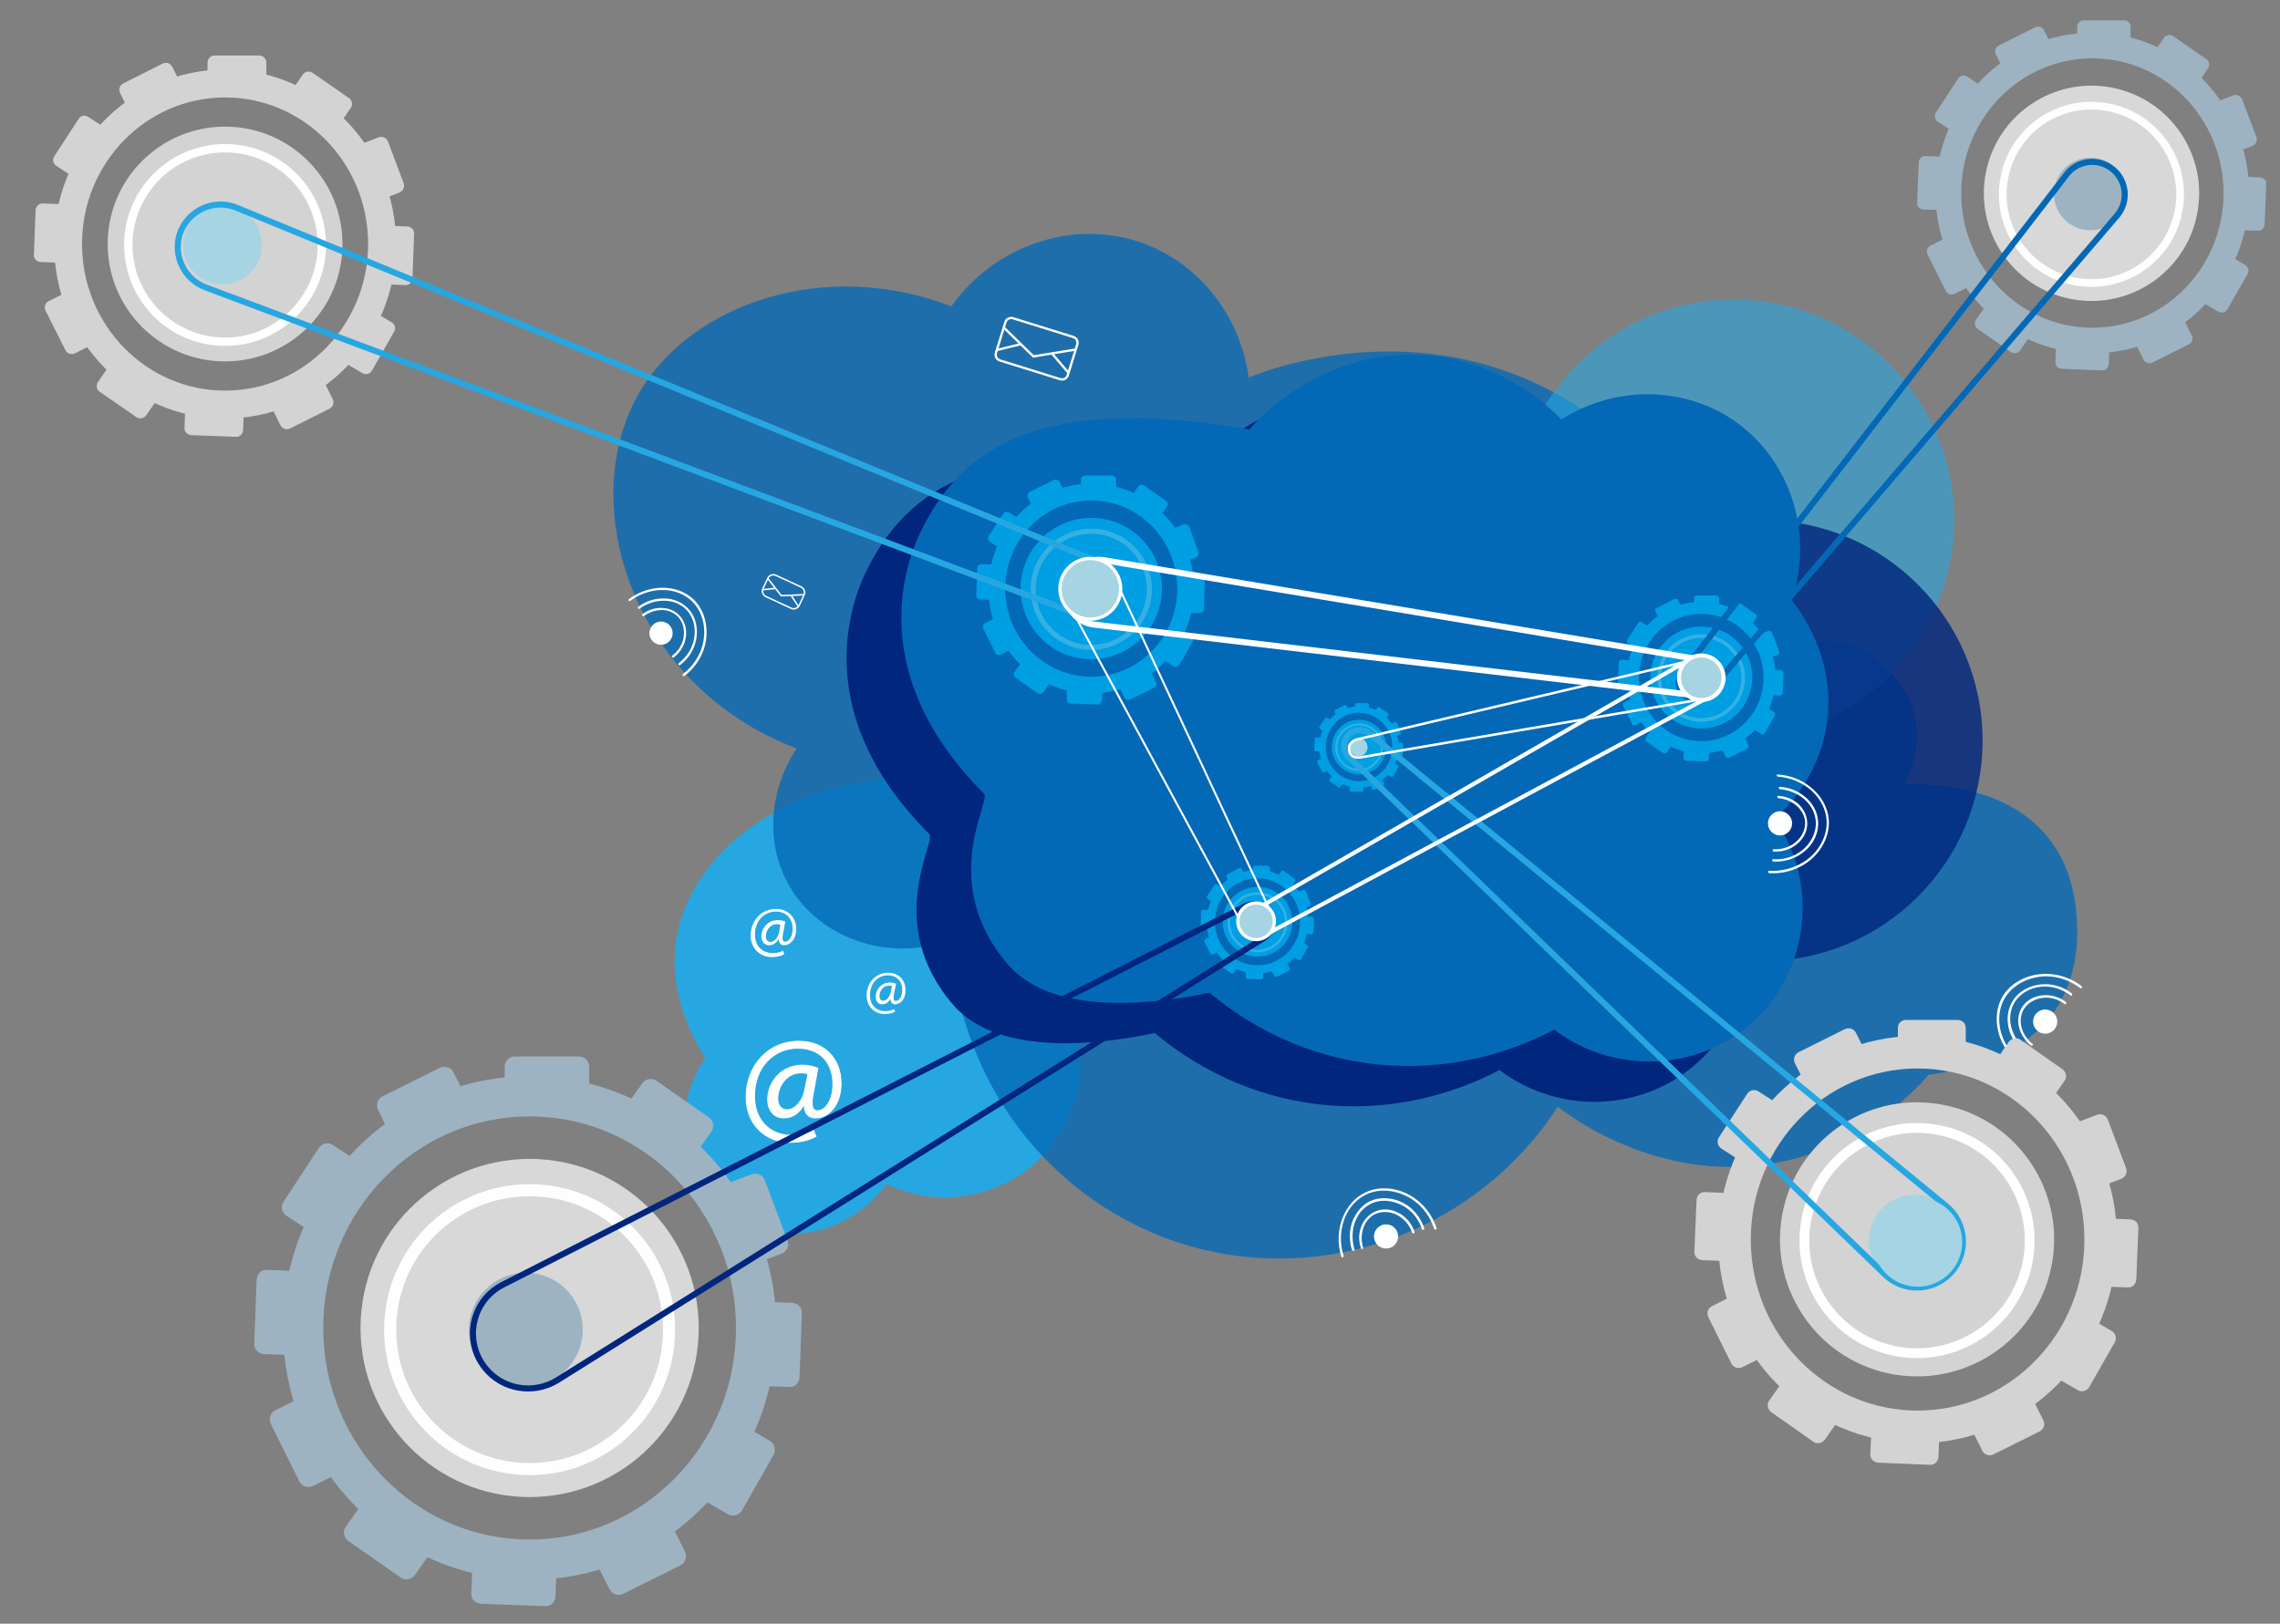 <?xml version="1.0" encoding="UTF-8"?> <!-- Generator: Adobe Illustrator 27.0.0, SVG Export Plug-In . SVG Version: 6.00 Build 0) --> <svg xmlns="http://www.w3.org/2000/svg" xmlns:xlink="http://www.w3.org/1999/xlink" id="Слой_1" x="0px" y="0px" viewBox="0 0 961.3 684.7" style="enable-background:new 0 0 961.3 684.7;" xml:space="preserve"><rect x="0" y="0" width="961.3" height="684.7" fill="#808080" stroke="none"/> <style type="text/css"> .st0{fill:#26A7E2;} .st1{opacity:0.79;fill:#0469B7;enable-background:new ;} .st2{opacity:0.58;fill:#26A7E2;enable-background:new ;} .st3{opacity:0.82;fill:#00267E;enable-background:new ;} .st4{fill:#00267E;} .st5{fill:#0368B6;} .st6{display:none;} .st7{display:inline;} .st8{fill:none;stroke:#D3D3D3;stroke-width:0.853;stroke-miterlimit:10;} .st9{fill:none;stroke:#D3D3D3;stroke-width:0.853;stroke-miterlimit:10;stroke-dasharray:10.021,10.021;} .st10{display:none;fill:none;stroke:#0368B6;stroke-width:3.412;stroke-miterlimit:10;stroke-dasharray:10.236;} .st11{display:none;fill:none;stroke:#0368B6;stroke-width:3.412;stroke-miterlimit:10;stroke-dasharray:12.079;} .st12{display:none;fill:none;stroke:#0368B6;stroke-width:3.412;stroke-miterlimit:10;stroke-dasharray:8.53;} .st13{fill:#009EE3;} .st14{fill:#054B5E;} .st15{fill:#FFFFFF;} .st16{display:inline;fill:#FFFFFF;} .st17{fill:#FF7700;} .st18{fill:#FFFFFF;stroke:#FFFFFF;stroke-width:0.426;stroke-miterlimit:10;} .st19{fill:none;stroke:#FFFFFF;stroke-width:0.964;stroke-miterlimit:10;} .st20{fill:none;stroke:#FFFFFF;stroke-width:0.624;stroke-miterlimit:10;} .st21{display:none;fill:#0368B6;stroke:#FFFFFF;stroke-width:0.686;stroke-miterlimit:10;} .st22{fill:none;stroke:#D3D3D3;stroke-width:11.781;stroke-miterlimit:10;} .st23{fill:#D3D3D3;} .st24{fill:#A6D4E3;} .st25{fill:none;stroke:#FFFFFF;stroke-width:3.534;stroke-miterlimit:10;} .st26{fill:none;stroke:#D3D3D3;stroke-width:13.741;stroke-miterlimit:10;} .st27{fill:none;stroke:#FFFFFF;stroke-width:4.122;stroke-miterlimit:10;} .st28{fill:none;stroke:#009EE3;stroke-width:5.123;stroke-miterlimit:10;} .st29{opacity:0.32;fill:none;stroke:#A6D4E3;stroke-width:1.537;stroke-miterlimit:10;enable-background:new ;} .st30{fill:none;stroke:#0368B6;stroke-width:12.808;stroke-miterlimit:10;} .st31{display:inline;opacity:0.32;fill:none;stroke:#A6D4E3;stroke-width:3.842;stroke-miterlimit:10;enable-background:new ;} .st32{fill:none;stroke:#9DB3C1;stroke-width:16.98;stroke-miterlimit:10;} .st33{fill:#9DB3C1;} .st34{fill:#D8D8D8;} .st35{fill:none;stroke:#FDFFFF;stroke-width:5.094;stroke-miterlimit:10;} .st36{fill:none;stroke:#9DB3C1;stroke-width:10.81;stroke-miterlimit:10;} .st37{fill:none;stroke:#FDFFFF;stroke-width:3.243;stroke-miterlimit:10;} .st38{fill:none;stroke:#009EE3;stroke-width:7.081;stroke-miterlimit:10;} .st39{opacity:0.32;fill:none;stroke:#A6D4E3;stroke-width:2.124;stroke-miterlimit:10;enable-background:new ;} .st40{fill:none;stroke:#009EE3;stroke-width:2.75;stroke-miterlimit:10;} .st41{opacity:0.32;fill:none;stroke:#A6D4E3;stroke-width:0.825;stroke-miterlimit:10;enable-background:new ;} .st42{fill:none;stroke:#009EE3;stroke-width:3.499;stroke-miterlimit:10;} .st43{opacity:0.32;fill:none;stroke:#A6D4E3;stroke-width:1.05;stroke-miterlimit:10;enable-background:new ;} .st44{fill:none;stroke:#26A7E2;stroke-width:2.559;stroke-miterlimit:10;} .st45{fill:none;stroke:#0368B6;stroke-width:2.559;stroke-miterlimit:10;} .st46{fill:none;stroke:#00267E;stroke-width:2.559;stroke-miterlimit:10;} .st47{fill:none;stroke:#FFFFFF;stroke-width:0.853;stroke-miterlimit:10;} .st48{fill:none;stroke:#FFFFFF;stroke-width:1.045;stroke-miterlimit:10;} .st49{fill:none;stroke:#FFFFFF;stroke-width:2.559;stroke-miterlimit:10;} .st50{fill:none;stroke:#FFFFFF;stroke-width:1.706;stroke-miterlimit:10;} .st51{fill:#A6D4E3;stroke:#FFFFFF;stroke-width:1.706;stroke-miterlimit:10;} .st52{fill:#A6D4E3;stroke:#FFFFFF;stroke-width:1.389;stroke-miterlimit:10;} </style> <g id="Слой_2_00000090976644296645983060000003702483790741693848_"> <path class="st0" d="M453.8,434.9c4.9,20.9-2.3,42.8-18.5,56.6c-17.1,14.4-41.2,17.5-61.6,7.8c-16.8,23.7-49.8,27.4-69.6,10.7 c-17.5-14.8-21.3-42.8-6.7-63.8c-5.7-9-16-28.4-12.1-50.9c6.1-35.4,44.4-65.1,94.6-66.9"></path> <path class="st1" d="M802.8,331c0,0,66.3-6.2,72.5,52.8c3,28-6.2,62.1-62.1,69.4c-7.3,8.3-27.2,28.8-60.1,36.3 c-50.9,11.4-90.6-18.3-96.3-22.8c-32.5,50-93.1,74.1-150.1,60.1c-59.6-14.7-103.1-68.1-105.6-130.4c-26.7,9.6-55.6-0.8-68.3-22.8 c-10.1-17.4-8.8-40,3.1-58c-69.4-26.2-93.6-103.4-66.3-150.1c22.1-37.7,78.4-56.8,131.5-36.3c18.4-25.9,51.3-36.8,79.8-27 c24.2,8.4,41.9,30.5,45.6,57c6.5-2.7,71.9-28.7,135.6,10.3c61.9,38,69.7,105.3,70.4,112.9c11.6-9.5,38.7-16.1,50.8-9.3 C823.6,295.8,802.8,331,802.8,331z"></path> <circle class="st2" cx="730.9" cy="219.3" r="93"></circle> <circle class="st3" cx="742.9" cy="312.3" r="93"></circle> <path class="st4" d="M391.8,351.7c-49.2-49.2-34.5-95.1-26.1-111.8c19.9-39.7,58.5-55.4,137.9-41.8c3.3-3.8,29.9-33.4,72.1-31.4 c33.5,1.6,54.7,22.2,59.5,27.2c22.3-14.2,50.8-14.2,72.1,0c24.1,16.1,34.7,47.5,25.1,76.3c2.7,3.3,18.9,23.9,14.7,52.3 c-3.4,22.5-17.7,36-21.9,39.8c18.8,27.1,14.5,64.1-9.4,85.7c-23,20.9-58.4,22.3-83.6,3.2c-10.2,5.4-37.6,18.3-74.2,14.7 c-37.6-3.8-62.4-22.9-71.1-30.3c-20.6,4.4-65.1,10.7-84.7-11.5C372,389.4,395,354.9,391.8,351.7z"></path> <path class="st5" d="M414.9,334.7c-49.2-49.2-34.5-95.1-26.1-111.8c19.9-39.7,58.5-55.4,137.9-41.8c3.3-3.8,29.9-33.4,72.1-31.4 c33.5,1.6,54.7,22.2,59.5,27.2c22.3-14.2,50.8-14.2,72.1,0c24.1,16.1,34.7,47.5,25.1,76.3c2.7,3.3,18.9,23.9,14.7,52.3 c-3.4,22.5-17.7,36-21.9,39.8c18.8,27.1,14.5,64.1-9.4,85.7c-23,20.9-58.4,22.3-83.6,3.2c-10.2,5.4-37.6,18.3-74.2,14.7 c-37.6-3.8-62.4-22.9-71.1-30.3c-20.6,4.4-65.1,10.7-84.7-11.5C395,372.3,418,337.8,414.9,334.7z"></path> <g class="st6"> <g class="st7"> <path class="st8" d="M588.3,434.6c0.1,1.7,0.2,3.4,0.3,5.1"></path> <path class="st9" d="M589.4,449.8c4,36.5,16.8,54,26.5,63c20.5,19,43.2,15.5,112.4,29.9c18.9,3.9,34.9,7.8,46.7,10.9"></path> <path class="st8" d="M779.9,554.8c1.8,0.5,3.4,0.9,4.9,1.4"></path> </g> </g> <path class="st10" d="M246.4,563c70.8,28.2,125.5,38,160.4,0c32.8-35.6,22.7-88,21.3-94.7"></path> <path class="st11" d="M392.4,234.4c1.9-58.3-34.6-115.6-95.4-148.5C223.7,46.2,126.9,48.5,61.2,93"></path> <path class="st12" d="M713.9,171.5c2-17.7,5.4-32.2,13.2-40c32.6-31.8,103.6-29.4,185.5-53"></path> <g class="st6"> <g class="st7"> <g> <circle class="st13" cx="1275.3" cy="-250.4" r="25.8"></circle> <path class="st14" d="M1275.3-276.3c-14.2,0-25.8,11.6-25.8,25.8c0,14.2,11.6,25.8,25.8,25.8"></path> <polyline class="st14" points="1255,-234.6 1249.8,-224.6 1262,-229.6 "></polyline> </g> <g> <rect x="1275.2" y="-267.6" class="st15" width="2.5" height="35.4"></rect> </g> </g> <path class="st16" d="M1283.6-260.6c-0.7-0.4-1.5-0.7-2.3-0.9c-0.6-0.2-1.2-0.3-1.5-0.3c-1.5-0.3-3.5-0.5-5.6,0.3 c-0.5,0.3-0.9,0.4-1.5,0.8c-0.9,0.9-1.6,2.2-1.4,3.7c0.3,1.3,1,2,1.6,2.6c0.9,0.9,1.8,1.2,3,1.6c4.4,1.7,4.5,1.5,5.8,2.1 c1.3,0.7,2.8,1.5,3.8,3.5c1.1,2.4,0.4,4.7,0.3,5.1c-0.6,1.9-1.9,2.9-2.6,3.5c-1.9,1.5-3.8,1.9-5.2,2.1c-1.5,0.3-2.6,0.2-5,0.1 c-2.6-0.2-3.8-0.5-4.9-0.9c-0.7-0.3-1.1-0.6-1.5-0.8c0.3-1,0.6-2,0.9-3c1.1,0.6,2,0.9,2.6,1.2c1.1,0.3,4.1,1.4,7.4,0.4 c1.1-0.3,1.7-0.7,1.9-0.8c0.3-0.2,1.8-1.2,2.1-3.2c0.1-0.3,0.3-1.6-0.4-2.7c-0.3-0.4-0.7-0.7-1.4-1.2c-1.1-0.8-2-1.2-2.2-1.4 c-1.8-0.9-3.1-1.1-3.9-1.4c-2.2-0.7-5.7-2.6-6.4-5.8c-0.4-2.1,0.5-3.9,0.8-4.5c1.2-2.3,3.2-3.3,4.2-3.8c3-1.4,5.8-0.9,8.3-0.6 c2,0.3,3.5,0.8,4.5,1.2C1284.6-262.7,1284.1-261.7,1283.6-260.6L1283.6-260.6z"></path> </g> <g class="st6"> <g class="st7"> <g> <circle class="st13" cx="1227.3" cy="-193.5" r="33.8"></circle> <path class="st17" d="M1227.3-227.4c-18.6,0-33.8,15.2-33.8,33.8s15.2,33.8,33.8,33.8"></path> <polyline class="st17" points="1200.8,-172.9 1194,-159.7 1209.9,-166.3 "></polyline> </g> <g> <rect x="1227.2" y="-215.9" class="st15" width="3.2" height="46.2"></rect> </g> </g> <path class="st16" d="M1238.1-206.7c-0.9-0.6-1.9-0.9-3-1.2c-0.8-0.3-1.5-0.3-1.9-0.4c-1.9-0.3-4.6-0.7-7.3,0.4 c-0.7,0.3-1.2,0.6-1.9,1c-1.2,1.1-2.1,2.9-1.8,4.8c0.3,1.7,1.4,2.6,2.1,3.3c1.1,1.1,2.3,1.5,3.9,2.1c5.8,2.2,5.9,1.9,7.6,2.8 c1.7,0.9,3.7,2,4.9,4.6c1.5,3.2,0.6,6.1,0.3,6.7c-0.8,2.5-2.5,3.8-3.3,4.6c-2.5,2-5,2.5-6.8,2.8c-1.9,0.3-3.4,0.3-6.6,0.1 c-3.4-0.3-5-0.7-6.3-1.2c-0.9-0.3-1.5-0.8-1.9-1c0.4-1.4,0.8-2.6,1.2-3.9c1.5,0.8,2.6,1.2,3.4,1.5c1.5,0.4,5.4,1.8,9.7,0.6 c1.5-0.4,2.2-0.9,2.5-1c0.3-0.3,2.3-1.5,2.8-4.1c0.1-0.4,0.3-2.1-0.6-3.6c-0.3-0.6-0.9-0.9-1.8-1.5c-1.5-1-2.6-1.5-2.9-1.8 c-2.3-1.1-4-1.5-5.1-1.8c-2.9-0.9-7.4-3.4-8.4-7.6c-0.6-2.8,0.7-5.1,1-5.9c1.5-3,4.3-4.4,5.5-4.9c3.9-1.8,7.6-1.2,10.8-0.8 c2.6,0.3,4.6,1,5.9,1.5C1239.4-209.5,1238.8-208.2,1238.1-206.7L1238.1-206.7z"></path> </g> <g> <path class="st18" d="M344,479.2c-3.3,1.8-6.8,2.5-10.9,2.5c-10.1,0-18.5-7.3-18.5-19.1c0-12.6,8.7-23.5,22.3-23.5 c10.7,0,17.7,7.4,17.7,17.7c0,9.1-5.1,14.6-10.9,14.6c-2.5,0-4.7-1.6-4.5-5.4h-0.3c-2.1,3.6-4.9,5.4-8.6,5.4 c-3.6,0-6.6-2.9-6.6-7.7c0-7.6,6-14.5,14.5-14.5c2.6,0,4.9,0.5,6.6,1.3l-2,11.1c-0.9,4.6-0.2,6.8,1.8,6.8 c3.2,0.1,6.6-4.1,6.6-11.2c0-8.9-5.3-15.2-14.8-15.2c-10,0-18.3,7.8-18.3,20.3c0,10.2,6.7,16.5,15.7,16.5c3.5,0,6.7-0.8,9.2-2.1 L344,479.2z M340.7,452.8c-0.6-0.2-1.6-0.4-3.1-0.4c-5.4,0-9.7,5-9.7,11c0,2.7,1.4,4.6,4,4.6c3.6,0,6.8-4.5,7.4-8.3L340.7,452.8z"></path> </g> <g> <path class="st15" d="M377.4,426.6c-1.4,0.8-2.8,1-4.4,1c-4.1,0-7.6-3-7.6-7.8c0-5.2,3.6-9.6,9.1-9.6c4.4,0,7.3,3.1,7.3,7.3 c0,3.8-2.1,6-4.4,6c-1,0-2-0.7-1.9-2.2h-0.1c-0.9,1.5-2,2.2-3.5,2.2s-2.7-1.2-2.7-3.2c0-3.1,2.5-6,6-6c1.1,0,2,0.3,2.6,0.5 l-0.9,4.5c-0.3,1.9-0.1,2.8,0.8,2.8c1.3,0,2.7-1.7,2.7-4.6c0-3.7-2.2-6.2-6.1-6.2c-4.1,0-7.5,3.2-7.5,8.4c0,4.2,2.7,6.7,6.4,6.7 c1.5,0,2.7-0.3,3.8-0.9L377.4,426.6z M376.1,415.8c-0.3-0.1-0.7-0.2-1.3-0.2c-2.2,0-4,2-4,4.5c0,1.1,0.5,1.9,1.6,1.9 c1.5,0,2.8-1.9,3.1-3.4L376.1,415.8z"></path> </g> <g> <path class="st15" d="M330.6,402.4c-1.6,0.9-3.2,1.2-5.2,1.2c-4.8,0-8.9-3.5-8.9-9.1c0-6,4.2-11.2,10.7-11.2 c5.1,0,8.5,3.6,8.5,8.4c0,4.4-2.5,6.9-5.2,6.9c-1.2,0-2.2-0.8-2.1-2.6h-0.1c-1,1.7-2.4,2.6-4.1,2.6c-1.7,0-3.2-1.4-3.2-3.7 c0-3.6,2.9-6.9,6.9-6.9c1.3,0,2.4,0.3,3.2,0.6l-1,5.3c-0.4,2.2-0.1,3.2,0.9,3.2c1.5,0,3.2-2,3.2-5.4c0-4.3-2.6-7.3-7.1-7.3 c-4.8,0-8.8,3.8-8.8,9.7c0,4.9,3.2,7.8,7.5,7.8c1.6,0,3.2-0.3,4.4-1L330.6,402.4z M329,389.9c-0.3-0.1-0.8-0.2-1.5-0.2 c-2.6,0-4.6,2.4-4.6,5.3c0,1.3,0.7,2.2,2,2.2c1.7,0,3.2-2.1,3.6-4L329,389.9z"></path> </g> <g> <path class="st19" d="M447,159.9l-25.4-7.9c-1.4-0.4-2.1-1.9-1.7-3.2l4-12.9c0.4-1.4,1.9-2.1,3.2-1.7l25.4,7.9 c1.4,0.4,2.1,1.9,1.7,3.2l-4,12.9C449.8,159.6,448.4,160.3,447,159.9z"></path> <polyline class="st19" points="423.1,138 435.7,150.3 453.5,147.4 "></polyline> <line class="st19" x1="430.5" y1="145.1" x2="420.2" y2="147.6"></line> <line class="st19" x1="443.4" y1="148.9" x2="450.4" y2="157.1"></line> </g> <g> <path class="st20" d="M333.6,256.5l-10.6-4.9c-1.3-0.6-1.9-2.1-1.3-3.4l2-4.3c0.6-1.3,2.1-1.9,3.4-1.3l10.6,4.9 c1.3,0.6,1.9,2.1,1.3,3.4l-2,4.3C336.4,256.5,334.9,257.1,333.6,256.5z"></path> <polyline class="st20" points="323.6,243.8 329.4,251.2 338.9,250.8 "></polyline> <line class="st20" x1="326.9" y1="248.1" x2="321.4" y2="248.7"></line> <line class="st20" x1="333.5" y1="251" x2="336.6" y2="255.7"></line> </g> <path class="st21" d="M722.4,378.9l-29.6-12c-1-0.4-1.5-1.5-1-2.6l9.1-22.3c0.4-1,1.5-1.5,2.6-1.1l8.4,3.4c0.3,0.2,0.7,0.4,0.9,0.8 l3.6,5.4l15.2,6.2c1,0.4,1.5,1.5,1,2.6l-7.6,18.6C724.5,378.8,723.3,379.3,722.4,378.9z"></path> <g> <circle class="st15" cx="750.5" cy="347.2" r="5.1"></circle> <g> <g> <path class="st15" d="M749.9,336.6c5.9,0.4,12,5.4,11.1,11.8c-0.9,6.1-7.1,10.1-13.1,9.7c-0.7,0-0.7,1,0,1 c5.2,0.3,10.4-2.3,12.9-7c2.3-4.5,1.1-9.7-2.6-13.1c-2.3-2-5.2-3.2-8.4-3.4C749.2,335.5,749.2,336.5,749.9,336.6L749.9,336.6z"></path> </g> </g> <g> <g> <path class="st15" d="M750.4,332.8c6.6,0.5,13.1,4.7,14.8,11.3c1.6,6-1.7,12.2-6.7,15.4c-3.2,2.1-7,3.1-10.8,2.8 c-0.7,0-0.7,1,0,1c7,0.4,14.1-3.2,17.3-9.5c3.1-6.1,1.5-13-3.5-17.4c-3.1-2.8-7.1-4.4-11.2-4.6 C749.9,331.8,749.9,332.8,750.4,332.8L750.4,332.8z"></path> </g> </g> <g> <g> <path class="st15" d="M749.6,327.5c8.8,0.6,17.6,6.3,20,15.2c2.2,8-2.2,16.4-9,20.7c-4.4,2.8-9.5,4.1-14.6,3.8 c-0.7-0.1-0.7,1,0,1c9.3,0.6,18.6-4.1,22.9-12.5c1.9-3.7,2.7-7.9,1.9-12c-0.9-4.3-3.2-8.1-6.5-11c-4.1-3.7-9.4-5.8-14.8-6.1 C749,326.4,749,327.4,749.6,327.5L749.6,327.5z"></path> </g> </g> </g> <g> <circle class="st15" cx="584.4" cy="521.4" r="5.1"></circle> <g> <g> <path class="st15" d="M574.7,526c-1.9-6.1,0.9-13.9,7.8-14.8c5.8-0.8,11.1,3.3,12.9,8.6c0.2,0.6,1.2,0.3,1-0.3 c-1.5-4.7-5.5-8.4-10.4-9.3c-5-0.9-9.7,1.7-11.8,6.4c-1.4,3.1-1.5,6.5-0.4,9.7C574,527,575,526.7,574.7,526L574.7,526z"></path> </g> </g> <g> <g> <path class="st15" d="M571.1,526.9c-2.1-6.7-0.3-15.2,6.2-18.9c4.9-2.9,11.3-1.7,15.9,1.5c3,2.2,5.2,5.3,6.3,8.8 c0.2,0.6,1.2,0.3,1-0.3c-2-6.4-7.4-11.4-14.2-12.5c-2.9-0.5-5.9-0.2-8.6,1c-3.2,1.5-5.6,4.4-7.1,7.6c-1.8,4.1-1.9,8.7-0.6,13 C570.3,527.7,571.3,527.5,571.1,526.9L571.1,526.9z"></path> </g> </g> <g> <g> <path class="st15" d="M566.5,529.6c-2.9-9-0.3-20.3,8.4-25.3c6.7-3.9,15.4-2.3,21.4,2.1c4,2.9,6.8,7.1,8.4,11.8 c0.2,0.6,1.2,0.3,1-0.3c-2.7-8.4-9.9-15.1-18.7-16.5c-3.8-0.6-7.8-0.3-11.4,1.5c-4.3,2-7.5,5.8-9.3,10.1 c-2.3,5.4-2.5,11.4-0.7,17.1C565.7,530.5,566.6,530.2,566.5,529.6L566.5,529.6z"></path> </g> </g> </g> <g> <circle class="st15" cx="278.7" cy="267" r="4.9"></circle> <g> <g> <path class="st15" d="M271.5,259.8c3.9-2.9,9.7-3.7,13.6-0.4c3.2,2.6,3.9,7.1,2.8,10.8c-0.8,2.5-2.3,4.7-4.4,6.2 c-0.5,0.3,0,1.2,0.5,0.9c3.8-2.9,6-7.7,5.1-12.5c-0.9-4.8-4.7-8.1-9.5-8.4c-3.2-0.3-6.3,0.8-8.8,2.6 C270.4,259.3,271,260.1,271.5,259.8L271.5,259.8z"></path> </g> </g> <g> <g> <path class="st15" d="M269.6,256.7c5.4-3.9,13.3-4.9,18.8-0.5c4.4,3.6,5.4,9.7,3.8,14.9c-1,3.4-3.2,6.4-6,8.5 c-0.5,0.3,0,1.2,0.5,0.9c5.1-3.9,8-10.2,6.9-16.7c-1-6.4-6.1-10.9-12.6-11.4c-4.3-0.3-8.5,0.9-11.9,3.5 C268.7,256.2,269.1,257.1,269.6,256.7L269.6,256.7z"></path> </g> </g> <g> <g> <path class="st15" d="M265.7,253.4c7.2-5.4,18-6.6,25.2-0.6c5.8,4.8,7.2,13.1,5.1,20c-1.4,4.6-4.3,8.5-8,11.4 c-0.5,0.3,0,1.2,0.5,0.9c6.8-5.1,10.6-13.6,9.1-22.1c-0.6-3.8-2.3-7.3-4.9-10c-3.2-3.1-7.4-4.8-11.8-5.1 c-5.6-0.4-11.2,1.4-15.7,4.7C264.6,252.9,265.2,253.7,265.7,253.4L265.7,253.4z"></path> </g> </g> </g> <g> <circle class="st15" cx="862.3" cy="430.8" r="5.1"></circle> <g> <g> <path class="st15" d="M857,440.2c-3.8-2.9-6-7.9-4.6-12.6c1.3-4.4,5.9-6.9,10.3-6.9c2.9,0,5.5,1,7.8,2.7c0.5,0.4,1-0.5,0.5-0.9 c-4.2-3.2-10.1-3.8-14.7-1.3c-4.4,2.5-6.2,7.3-5,12.1c0.8,3,2.6,5.6,4.9,7.5C856.7,441.3,857.5,440.5,857,440.2L857,440.2z"></path> </g> </g> <g> <g> <path class="st15" d="M854.4,442.8c-5.1-4-8.2-10.8-6.3-17.2c1.8-6.1,8-9.6,14.1-9.6c3.9,0,7.7,1.4,10.8,3.8 c0.5,0.4,1-0.5,0.5-0.9c-5.6-4.4-13.6-5.2-19.9-1.6c-5.8,3.3-8.2,9.8-6.7,16.2c0.9,4,3.4,7.6,6.7,10.2 C854.2,444,854.9,443.3,854.4,442.8L854.4,442.8z"></path> </g> </g> <g> <g> <path class="st15" d="M852.1,447.8c-6.9-5.4-11-14.7-8.4-23.4c2.5-8.1,10.8-12.6,18.9-12.7c5.3,0,10.3,1.8,14.5,5 c0.5,0.4,1-0.5,0.5-0.9c-7.4-5.7-17.9-6.9-26.2-2.3c-3.7,2-6.7,5.2-8.2,9c-1.6,3.9-1.7,8.4-0.7,12.5c1.3,5.3,4.5,10,8.8,13.3 C851.9,448.9,852.6,448.2,852.1,447.8L852.1,447.8z"></path> </g> </g> </g> <g> <g> <g> <ellipse class="st22" cx="94.9" cy="102.9" rx="66.2" ry="67.7"></ellipse> <path class="st23" d="M109.3,38.1H90.5c-1.6,0-3-1.3-3-3v-8.7c0-1.6,1.3-3,3-3h18.8c1.6,0,3,1.3,3,3v8.7 C112.3,36.8,111,38.1,109.3,38.1z"></path> <path class="st23" d="M75.2,39.9l-16.7,8.4c-1.5,0.7-3.3,0.1-4-1.3l-3.9-7.8c-0.7-1.5-0.1-3.3,1.3-4l16.7-8.4 c1.5-0.7,3.3-0.1,4,1.3l3.9,7.8C77.3,37.4,76.7,39.1,75.2,39.9z"></path> <path class="st23" d="M45.5,58.2L35.3,73.9c-0.9,1.5-2.7,1.8-4.1,0.9L23.8,70c-1.5-0.9-1.8-2.7-0.9-4.1l10.2-15.7 c0.9-1.5,2.7-1.8,4.1-0.9l7.3,4.7C46.1,55,46.4,56.9,45.5,58.2z"></path> <path class="st23" d="M29.6,89.2l-0.7,18.8c-0.1,1.6-1.5,3-3.1,2.8l-8.7-0.3c-1.6-0.1-3-1.5-2.8-3.1L15,88.6 c0.1-1.6,1.5-3,3.1-2.8l8.7,0.3C28.3,86.2,29.6,87.5,29.6,89.2z"></path> <path class="st23" d="M32.3,124.4l8.4,16.7c0.7,1.5,0.1,3.3-1.3,4l-7.8,3.9c-1.5,0.7-3.3,0.1-4-1.3l-8.4-16.7 c-0.7-1.5-0.1-3.3,1.3-4l7.8-3.9C29.7,122.5,31.6,123,32.3,124.4z"></path> <path class="st23" d="M50.4,153.3l15.4,10.7c1.3,0.9,1.6,2.8,0.7,4.1l-4.9,7.1c-0.9,1.3-2.8,1.6-4.1,0.7L42,165.2 c-1.3-0.9-1.6-2.8-0.7-4.1l4.9-7.1C47.1,152.7,49,152.4,50.4,153.3z"></path> <path class="st23" d="M81.2,168.9l18.8,0.7c1.6,0.1,3,1.5,2.8,3.1l-0.3,8.7c-0.1,1.6-1.5,3-3.1,2.8l-18.8-0.7 c-1.6-0.1-3-1.5-2.8-3.1l0.3-8.7C78.1,170.3,79.5,168.9,81.2,168.9z"></path> <path class="st23" d="M115.7,167.6l16.7-8.4c1.5-0.7,3.3-0.1,4,1.3l3.9,7.8c0.7,1.5,0.1,3.3-1.3,4l-16.7,8.4 c-1.5,0.7-3.3,0.1-4-1.3l-3.9-7.8C113.6,170.1,114.3,168.3,115.7,167.6z"></path> <path class="st23" d="M144.2,148.8l9.3-16.3c0.9-1.5,2.7-1.9,4.1-1l7.5,4.4c1.5,0.9,1.9,2.7,1,4.1l-9.3,16.3 c-0.9,1.5-2.7,1.9-4.1,1l-7.5-4.4C143.9,152.1,143.4,150.3,144.2,148.8z"></path> <path class="st23" d="M159.3,116.8l0.7-18.8c0.1-1.6,1.5-3,3.1-2.8l8.7,0.3c1.6,0.1,3,1.5,2.8,3.1l-0.7,18.8 c-0.1,1.6-1.5,3-3.1,2.8l-8.7-0.3C160.5,119.8,159.3,118.4,159.3,116.8z"></path> <path class="st23" d="M156.5,82.4l-6.7-17.5c-0.6-1.5,0.3-3.3,1.8-3.9l8.1-3.1c1.5-0.6,3.3,0.3,3.9,1.8l6.6,17.6 c0.6,1.5-0.3,3.3-1.8,3.9l-8.1,3.1C158.8,84.7,157.1,83.9,156.5,82.4z"></path> <path class="st23" d="M138.9,53.3l-15.4-10.7c-1.3-0.9-1.6-2.8-0.7-4.1l4.9-7.1c0.9-1.3,2.8-1.6,4.1-0.7l15.4,10.7 c1.3,0.9,1.6,2.8,0.7,4.1l-4.9,7.1C142.2,53.9,140.4,54.2,138.9,53.3z"></path> </g> <circle class="st23" cx="94.9" cy="102.9" r="49.5"></circle> <circle class="st24" cx="93.8" cy="103.3" r="16.6"></circle> </g> <circle class="st25" cx="94.9" cy="103.3" r="40.8"></circle> </g> <g> <g> <g> <ellipse class="st26" cx="808.5" cy="522.7" rx="77.2" ry="79"></ellipse> <path class="st23" d="M825.4,447.1h-21.8c-2,0-3.4-1.5-3.4-3.4v-10.2c0-2,1.5-3.4,3.4-3.4h21.8c2,0,3.4,1.5,3.4,3.4v10.1 C828.8,445.6,827.3,447.1,825.4,447.1z"></path> <path class="st23" d="M785.5,449.2l-19.5,9.7c-1.8,0.9-3.8,0.2-4.7-1.5l-4.5-9c-0.9-1.8-0.2-3.8,1.5-4.7l19.5-9.7 c1.8-0.9,3.8-0.2,4.7,1.5l4.5,9C788,446.3,787.3,448.3,785.5,449.2z"></path> <path class="st23" d="M750.9,470.6l-11.9,18.3c-1.1,1.6-3.2,2-4.8,0.9l-8.5-5.5c-1.6-1.1-2-3.2-0.9-4.8l11.9-18.3 c1.1-1.6,3.2-2,4.8-0.9l8.5,5.5C751.6,466.7,752,469,750.9,470.6z"></path> <path class="st23" d="M732.4,506.7l-0.9,21.8c-0.2,2-1.6,3.4-3.6,3.3l-10.2-0.4c-2-0.2-3.4-1.6-3.3-3.6l0.9-21.8 c0.2-2,1.6-3.4,3.6-3.3l10.2,0.4C730.8,503.2,732.4,504.7,732.4,506.7z"></path> <path class="st23" d="M735.5,547.8l9.7,19.5c0.9,1.8,0.2,3.8-1.5,4.7l-9,4.5c-1.8,0.9-3.8,0.2-4.7-1.5l-9.7-19.5 c-0.9-1.8-0.2-3.8,1.5-4.7l9-4.5C732.5,545.5,734.7,546.2,735.5,547.8z"></path> <path class="st23" d="M756.5,581.5l17.8,12.5c1.5,1.1,2,3.3,0.9,4.8l-5.8,8.3c-1.1,1.5-3.3,2-4.8,0.9l-17.8-12.5 c-1.5-1.1-2-3.3-0.9-4.8l5.8-8.3C752.8,580.8,755.1,580.4,756.5,581.5z"></path> <path class="st23" d="M792.6,599.7l21.8,0.9c2,0.2,3.4,1.6,3.3,3.6l-0.4,10.2c-0.2,2-1.6,3.4-3.6,3.3l-21.8-0.9 c-2-0.2-3.4-1.6-3.3-3.6L789,603C789,601.3,790.6,599.7,792.6,599.7z"></path> <path class="st23" d="M832.8,598.1l19.5-9.7c1.8-0.9,3.8-0.2,4.7,1.5l4.5,9c0.9,1.8,0.2,3.8-1.5,4.7l-19.5,9.7 c-1.8,0.9-3.8,0.2-4.7-1.5l-4.5-9C830.3,601.1,831.1,599,832.8,598.1z"></path> <path class="st23" d="M866,576.3l10.8-18.9c0.9-1.6,3.2-2.2,4.8-1.2l8.8,5.1c1.6,0.9,2.2,3.2,1.2,4.8L880.8,585 c-0.9,1.6-3.2,2.2-4.8,1.2l-8.8-5.1C865.6,580.1,865.1,577.9,866,576.3z"></path> <path class="st23" d="M883.6,538.9l0.9-21.8c0.2-2,1.6-3.4,3.6-3.3l10.2,0.4c2,0.2,3.4,1.6,3.3,3.6l-0.9,21.8 c-0.2,2-1.6,3.4-3.6,3.3l-10.2-0.4C885.1,542.5,883.6,540.8,883.6,538.9z"></path> <path class="st23" d="M880.4,498.7l-7.7-20.5c-0.7-1.8,0.3-3.8,2-4.5l9.5-3.6c1.8-0.7,3.8,0.3,4.5,2l7.7,20.5 c0.7,1.8-0.3,3.8-2,4.5l-9.5,3.6C883.1,501.5,881,500.5,880.4,498.7z"></path> <path class="st23" d="M859.9,464.9l-17.8-12.5c-1.5-1.1-2-3.3-0.9-4.8l5.8-8.3c1.1-1.5,3.3-2,4.8-0.9l17.8,12.5 c1.5,1.1,2,3.3,0.9,4.8l-5.8,8.3C863.7,465.5,861.5,465.9,859.9,464.9z"></path> </g> <ellipse transform="matrix(0.16 -0.987 0.987 0.16 163.011 1236.984)" class="st23" cx="808.5" cy="522.7" rx="57.8" ry="57.8"></ellipse> <circle class="st24" cx="807.3" cy="523.2" r="19.4"></circle> </g> <ellipse transform="matrix(0.16 -0.987 0.987 0.16 162.506 1237.414)" class="st27" cx="808.5" cy="523.2" rx="47.5" ry="47.5"></ellipse> </g> <g> <g> <g> <ellipse class="st28" cx="717.3" cy="285.7" rx="28.8" ry="29.4"></ellipse> <path class="st13" d="M723.6,257.5h-8.1c-0.7,0-1.3-0.6-1.3-1.3v-3.8c0-0.7,0.6-1.3,1.3-1.3h8.1c0.7,0,1.3,0.6,1.3,1.3v3.8 C724.9,257,724.3,257.5,723.6,257.5z"></path> <path class="st13" d="M708.7,258.3l-7.3,3.7c-0.7,0.3-1.5,0.1-1.7-0.6l-1.7-3.4c-0.3-0.7-0.1-1.5,0.6-1.7l7.3-3.7 c0.7-0.3,1.5-0.1,1.7,0.6l1.7,3.4C709.7,257.2,709.4,258,708.7,258.3z"></path> <path class="st13" d="M695.9,266.3l-4.4,6.8c-0.4,0.6-1.2,0.8-1.8,0.3l-3.2-2c-0.6-0.4-0.8-1.2-0.3-1.8l4.4-6.8 c0.4-0.6,1.2-0.8,1.8-0.3l3.2,2C696.1,264.8,696.2,265.7,695.9,266.3z"></path> <path class="st13" d="M688.9,279.8l-0.3,8.1c-0.1,0.7-0.6,1.3-1.4,1.2l-3.8-0.2c-0.7-0.1-1.3-0.6-1.2-1.4l0.3-8.1 c0.1-0.7,0.6-1.3,1.4-1.2l3.8,0.2C688.3,278.4,688.9,279,688.9,279.8z"></path> <path class="st13" d="M690.1,295l3.7,7.3c0.3,0.7,0.1,1.5-0.6,1.7l-3.4,1.7c-0.7,0.3-1.5,0.1-1.7-0.6l-3.7-7.3 c-0.3-0.7-0.1-1.5,0.6-1.7l3.4-1.7C688.9,294.2,689.8,294.4,690.1,295z"></path> <path class="st13" d="M697.9,307.6l6.7,4.7c0.6,0.4,0.7,1.2,0.3,1.8l-2.1,3.1c-0.4,0.6-1.2,0.7-1.8,0.3l-6.7-4.7 c-0.6-0.4-0.7-1.2-0.3-1.8l2.1-3.1C696.5,307.4,697.4,307.2,697.9,307.6z"></path> <path class="st13" d="M711.4,314.4l8.1,0.3c0.7,0.1,1.3,0.6,1.2,1.4l-0.2,3.8c-0.1,0.7-0.6,1.3-1.4,1.2l-8.1-0.3 c-0.7-0.1-1.3-0.6-1.2-1.4l0.2-3.8C710,315,710.6,314.4,711.4,314.4z"></path> <path class="st13" d="M726.4,313.8l7.3-3.7c0.7-0.3,1.5-0.1,1.7,0.6l1.7,3.4c0.3,0.7,0.1,1.5-0.6,1.7l-7.3,3.7 c-0.7,0.3-1.5,0.1-1.7-0.6l-1.7-3.4C725.5,314.9,725.7,314.1,726.4,313.8z"></path> <path class="st13" d="M738.8,305.7l4-7.1c0.3-0.6,1.2-0.9,1.8-0.4l3.2,1.9c0.6,0.3,0.9,1.2,0.4,1.8l-4,7.1 c-0.3,0.6-1.2,0.9-1.8,0.4l-3.2-1.9C738.6,307.1,738.4,306.3,738.8,305.7z"></path> <path class="st13" d="M745.3,291.7l0.3-8.1c0.1-0.7,0.6-1.3,1.4-1.2l3.8,0.2c0.7,0.1,1.3,0.6,1.2,1.4l-0.3,8.1 c-0.1,0.7-0.6,1.3-1.4,1.2l-3.8-0.2C745.8,293.1,745.3,292.5,745.3,291.7z"></path> <path class="st13" d="M744.1,276.8l-2.9-7.6c-0.3-0.7,0.1-1.5,0.8-1.7l3.5-1.4c0.7-0.3,1.5,0.1,1.7,0.8l2.9,7.6 c0.3,0.7-0.1,1.5-0.8,1.7l-3.5,1.4C745.1,277.8,744.3,277.4,744.1,276.8z"></path> <path class="st13" d="M736.5,264.1l-6.7-4.7c-0.6-0.4-0.7-1.2-0.3-1.8l2.1-3.1c0.4-0.6,1.2-0.7,1.8-0.3l6.7,4.7 c0.6,0.4,0.7,1.2,0.3,1.8l-2.1,3.1C737.9,264.4,737.1,264.5,736.5,264.1z"></path> </g> <circle class="st13" cx="717.3" cy="285.7" r="21.5"></circle> <circle class="st24" cx="716.8" cy="285" r="8.1"></circle> </g> <circle class="st29" cx="717.3" cy="285.9" r="17.7"></circle> </g> <g class="st6"> <g class="st7"> <g> <ellipse class="st30" cx="619" cy="-185.5" rx="72" ry="73.6"></ellipse> <path class="st5" d="M634.8-256h-20.4c-1.8,0-3.2-1.5-3.2-3.2v-9.5c0-1.8,1.5-3.2,3.2-3.2h20.4c1.8,0,3.2,1.5,3.2,3.2v9.5 C638-257.3,636.6-256,634.8-256z"></path> <path class="st5" d="M597.7-254l-18.2,9.1c-1.7,0.8-3.6,0.2-4.4-1.5l-4.3-8.4c-0.8-1.7-0.2-3.6,1.5-4.4l18.2-9.1 c1.7-0.8,3.6-0.2,4.4,1.5l4.3,8.4C600-256.7,599.3-254.8,597.7-254z"></path> <path class="st5" d="M565.3-234L554.2-217c-1,1.5-3,2-4.5,0.9l-7.9-5.1c-1.5-1-2-3-0.9-4.5l11.2-17.1c1-1.5,3-2,4.5-0.9l7.9,5.1 C566-237.6,566.4-235.6,565.3-234z"></path> <path class="st5" d="M548.1-200.3l-0.8,20.4c-0.2,1.8-1.5,3.2-3.3,3.1l-9.5-0.4c-1.8-0.2-3.2-1.5-3.1-3.3l0.8-20.4 c0.2-1.8,1.5-3.2,3.3-3.1l9.5,0.4C546.7-203.7,548.1-202.3,548.1-200.3z"></path> <path class="st5" d="M551-162l9.1,18.2c0.8,1.7,0.2,3.6-1.5,4.4l-8.4,4.3c-1.7,0.8-3.6,0.2-4.4-1.5l-9.1-18.2 c-0.8-1.7-0.2-3.6,1.5-4.4l8.4-4.3C548.2-164.3,550.2-163.6,551-162z"></path> <path class="st5" d="M570.6-130.7l16.6,11.7c1.5,1,1.8,3.1,0.8,4.5l-5.4,7.7c-1,1.5-3.1,1.8-4.5,0.8l-16.6-11.7 c-1.5-1-1.8-3.1-0.8-4.5l5.4-7.7C567.1-131.3,569.2-131.8,570.6-130.7z"></path> <path class="st5" d="M604.2-113.7l20.4,0.8c1.8,0.2,3.2,1.5,3.1,3.3l-0.4,9.5c-0.2,1.8-1.5,3.2-3.3,3.1l-20.4-0.8 c-1.8-0.2-3.2-1.5-3.1-3.3l0.4-9.5C600.8-112.2,602.4-113.7,604.2-113.7z"></path> <path class="st5" d="M641.7-115.2l18.2-9.1c1.7-0.8,3.6-0.2,4.4,1.5l4.3,8.4c0.8,1.7,0.2,3.6-1.5,4.4l-18.2,9.1 c-1.7,0.8-3.6,0.2-4.4-1.5l-4.3-8.4C639.4-112.4,640.2-114.4,641.7-115.2z"></path> <path class="st5" d="M672.7-135.6l10.2-17.7c0.9-1.5,3-2,4.5-1.2l8.2,4.8c1.5,0.9,2,3,1.2,4.5l-10.2,17.7c-0.9,1.5-3,2-4.5,1.2 l-8.2-4.8C672.3-132,671.8-134.1,672.7-135.6z"></path> <path class="st5" d="M689.1-170.4l0.8-20.4c0.2-1.8,1.5-3.2,3.3-3.1l9.5,0.4c1.8,0.2,3.2,1.5,3.1,3.3l-0.8,20.4 c-0.2,1.8-1.5,3.2-3.3,3.1l-9.5-0.4C690.4-167.1,689.1-168.6,689.1-170.4z"></path> <path class="st5" d="M686-207.8l-7.2-19.1c-0.7-1.7,0.3-3.6,2-4.3l8.9-3.3c1.7-0.7,3.6,0.3,4.3,2l7.2,19.1 c0.7,1.7-0.3,3.6-2,4.3l-8.9,3.3C688.6-205.2,686.6-206.1,686-207.8z"></path> <path class="st5" d="M666.9-239.4l-16.6-11.7c-1.5-1-1.8-3.1-0.8-4.5l5.4-7.7c1-1.5,3.1-1.8,4.5-0.8l16.6,11.7 c1.5,1,1.8,3.1,0.8,4.5l-5.4,7.7C670.5-238.8,668.5-238.4,666.9-239.4z"></path> </g> <circle class="st5" cx="619" cy="-185.5" r="53.8"></circle> <circle class="st24" cx="617.9" cy="-185" r="18.1"></circle> </g> <circle class="st31" cx="619" cy="-185" r="44.3"></circle> </g> <g> <g> <g> <ellipse class="st32" cx="223.3" cy="560" rx="95.5" ry="97.7"></ellipse> <path class="st33" d="M244.1,466.6h-27c-2.4,0-4.3-1.9-4.3-4.3v-12.5c0-2.4,1.9-4.3,4.3-4.3h27c2.4,0,4.3,1.9,4.3,4.3v12.5 C248.4,464.8,246.5,466.6,244.1,466.6z"></path> <path class="st33" d="M194.9,469.2l-24.1,12c-2.2,1-4.8,0.2-5.8-1.9l-5.6-11.2c-1-2.2-0.2-4.8,1.9-5.8l24.1-12 c2.2-1,4.8-0.2,5.8,1.9l5.6,11.2C197.9,465.6,197.1,468.2,194.9,469.2z"></path> <path class="st33" d="M152.1,495.7l-14.8,22.6c-1.4,2-3.9,2.6-6,1.2l-10.5-6.8c-2-1.4-2.6-3.9-1.2-6l14.8-22.6 c1.4-2,3.9-2.6,6-1.2l10.5,6.8C153,490.9,153.5,493.6,152.1,495.7z"></path> <path class="st33" d="M129.2,540.4l-1,27c-0.2,2.4-2,4.3-4.4,4.1l-12.5-0.5c-2.4-0.2-4.3-2-4.1-4.4l1-27c0.2-2.4,2-4.3,4.4-4.1 l12.5,0.5C127.3,535.9,129.2,537.8,129.2,540.4z"></path> <path class="st33" d="M133.1,591.1l12,24.1c1,2.2,0.2,4.8-1.9,5.8l-11.2,5.6c-2.2,1-4.8,0.2-5.8-1.9l-12-24.2 c-1-2.2-0.2-4.8,1.9-5.8l11.2-5.6C129.4,588.2,132.1,589.1,133.1,591.1z"></path> <path class="st33" d="M159,632.6l22.1,15.4c1.9,1.4,2.4,4.1,1,6l-7.2,10.2c-1.4,1.9-4.1,2.4-6,1l-22.1-15.4 c-1.9-1.4-2.4-4.1-1-6l7.2-10.2C154.4,631.8,157.2,631.3,159,632.6z"></path> <path class="st33" d="M203.6,655.3l27,1c2.4,0.2,4.3,2,4.1,4.4l-0.5,12.5c-0.2,2.4-2,4.3-4.4,4.1l-27-1c-2.4-0.2-4.3-2-4.1-4.4 l0.5-12.5C199.1,657.1,201.2,655.3,203.6,655.3z"></path> <path class="st33" d="M253.3,653.2l24.1-12c2.2-1,4.8-0.2,5.8,1.9l5.6,11.2c1,2.2,0.2,4.8-1.9,5.8l-24.1,12 c-2.2,1-4.8,0.2-5.8-1.9l-5.6-11.2C250.2,657,251.3,654.2,253.3,653.2z"></path> <path class="st33" d="M294.4,626.3l13.4-23.5c1.2-2,3.9-2.7,6-1.5l10.8,6.3c2,1.2,2.7,3.9,1.5,6L312.8,637c-1.2,2-3.9,2.7-6,1.5 l-10.8-6.3C293.9,630.9,293.2,628.3,294.4,626.3z"></path> <path class="st33" d="M316.1,580l1-27c0.2-2.4,2-4.3,4.4-4.1l12.5,0.5c2.4,0.2,4.3,2,4.1,4.4l-1,27c-0.2,2.4-2,4.3-4.4,4.1 l-12.5-0.5C317.8,584.5,316.1,582.4,316.1,580z"></path> <path class="st33" d="M312.1,530.5l-9.5-25.3c-0.9-2.2,0.3-4.8,2.6-5.6l11.7-4.4c2.2-0.9,4.8,0.3,5.6,2.6l9.5,25.3 c0.9,2.2-0.3,4.8-2.6,5.6l-11.7,4.4C315.4,533.9,312.9,532.7,312.1,530.5z"></path> <path class="st33" d="M286.7,488.5L264.6,473c-1.9-1.4-2.4-4.1-1-6l7.2-10.2c1.4-1.9,4.1-2.4,6-1l22.1,15.4c1.9,1.4,2.4,4.1,1,6 l-7.2,10.2C291.5,489.3,288.8,489.9,286.7,488.5z"></path> </g> <circle class="st34" cx="223.3" cy="560" r="71.3"></circle> <circle class="st33" cx="221.7" cy="560.7" r="24"></circle> </g> <circle class="st35" cx="223.3" cy="560.7" r="58.8"></circle> </g> <g> <g> <g> <ellipse class="st36" cx="882.2" cy="81.4" rx="60.7" ry="62.2"></ellipse> <path class="st33" d="M895.6,22h-17.1c-1.5,0-2.7-1.2-2.7-2.7v-8c0-1.5,1.2-2.7,2.7-2.7h17.1c1.5,0,2.7,1.2,2.7,2.7v8 C898.2,20.8,897.1,22,895.6,22z"></path> <path class="st33" d="M864.2,23.6l-15.4,7.7c-1.4,0.7-3,0.1-3.7-1.2l-3.6-7.2c-0.7-1.4-0.1-3,1.2-3.7l15.4-7.7 c1.4-0.7,3-0.1,3.7,1.2l3.6,7.2C866.1,21.4,865.6,23,864.2,23.6z"></path> <path class="st33" d="M836.9,40.5l-9.4,14.4c-0.9,1.3-2.5,1.6-3.8,0.8l-6.7-4.4c-1.3-0.9-1.6-2.5-0.8-3.8l9.4-14.4 c0.9-1.3,2.5-1.6,3.8-0.8l6.7,4.4C837.5,37.4,837.8,39.2,836.9,40.5z"></path> <path class="st33" d="M822.4,68.9L821.7,86c-0.1,1.5-1.3,2.7-2.8,2.6l-8-0.3c-1.5-0.1-2.7-1.3-2.6-2.8l0.7-17.1 c0.1-1.5,1.3-2.7,2.8-2.6l8,0.3C821.2,66.1,822.4,67.3,822.4,68.9z"></path> <path class="st33" d="M824.8,101.2l7.7,15.4c0.7,1.4,0.1,3-1.2,3.7l-7.2,3.6c-1.4,0.7-3,0.1-3.7-1.2l-7.7-15.4 c-0.7-1.4-0.1-3,1.2-3.7l7.2-3.6C822.4,99.4,824.2,99.9,824.8,101.2z"></path> <path class="st33" d="M841.4,127.7l14.1,9.8c1.2,0.9,1.5,2.6,0.7,3.8l-4.5,6.5c-0.9,1.2-2.6,1.5-3.8,0.7l-14.1-9.8 c-1.2-0.9-1.5-2.6-0.7-3.8l4.5-6.5C838.5,127.1,840.2,126.8,841.4,127.7z"></path> <path class="st33" d="M869.7,142.1l17.1,0.7c1.5,0.1,2.7,1.3,2.6,2.8l-0.3,8c-0.1,1.5-1.3,2.7-2.8,2.6l-17.1-0.7 c-1.5-0.1-2.7-1.3-2.6-2.8l0.3-8C866.9,143.3,868.2,142.1,869.7,142.1z"></path> <path class="st33" d="M901.4,140.8l15.4-7.7c1.4-0.7,3-0.1,3.7,1.2l3.6,7.2c0.7,1.4,0.1,3-1.2,3.7l-15.4,7.7 c-1.4,0.7-3,0.1-3.7-1.2l-3.6-7.2C899.4,143.2,900.1,141.5,901.4,140.8z"></path> <path class="st33" d="M927.5,123.6l8.5-14.9c0.8-1.3,2.5-1.7,3.8-0.9l6.9,4c1.3,0.8,1.7,2.5,0.9,3.8l-8.5,14.9 c-0.8,1.3-2.5,1.7-3.8,0.9l-6.9-4C927.2,126.6,926.8,124.9,927.5,123.6z"></path> <path class="st33" d="M941.4,94.2l0.7-17.1c0.1-1.5,1.3-2.7,2.8-2.6l8,0.3c1.5,0.1,2.7,1.3,2.6,2.8l-0.7,17.1 c-0.1,1.5-1.3,2.7-2.8,2.6l-8-0.3C942.5,97,941.4,95.8,941.4,94.2z"></path> <path class="st33" d="M938.8,62.7l-6.1-16.1c-0.5-1.4,0.3-3,1.6-3.6l7.4-2.8c1.4-0.5,3,0.3,3.6,1.6l6.1,16.1 c0.5,1.4-0.3,3-1.6,3.6l-7.4,2.8C940.9,64.8,939.3,64,938.8,62.7z"></path> <path class="st33" d="M922.7,36l-14.1-9.8c-1.2-0.9-1.5-2.6-0.7-3.8l4.5-6.5c0.9-1.2,2.6-1.5,3.8-0.7l14.1,9.8 c1.2,0.9,1.5,2.6,0.7,3.8l-4.5,6.5C925.7,36.5,924,36.8,922.7,36z"></path> </g> <ellipse transform="matrix(0.193 -0.981 0.981 0.193 631.707 931.252)" class="st34" cx="882.2" cy="81.4" rx="45.4" ry="45.4"></ellipse> <circle class="st33" cx="881.3" cy="81.8" r="15.3"></circle> </g> <ellipse transform="matrix(0.193 -0.981 0.981 0.193 631.289 931.596)" class="st37" cx="882.2" cy="81.8" rx="37.4" ry="37.4"></ellipse> </g> <g class="st6"> <g class="st7"> <g> <ellipse class="st30" cx="1242.6" cy="384.3" rx="72" ry="73.6"></ellipse> <path class="st5" d="M1258.3,313.9H1238c-1.8,0-3.2-1.5-3.2-3.2v-9.5c0-1.8,1.5-3.2,3.2-3.2h20.4c1.8,0,3.2,1.5,3.2,3.2v9.5 C1261.6,312.5,1260.1,313.9,1258.3,313.9z"></path> <path class="st5" d="M1221.2,315.8l-18.2,9.1c-1.7,0.8-3.6,0.2-4.4-1.5l-4.3-8.4c-0.8-1.7-0.2-3.6,1.5-4.4l18.2-9.1 c1.7-0.8,3.6-0.2,4.4,1.5l4.3,8.4C1223.5,313.1,1222.9,315.1,1221.2,315.8z"></path> <path class="st5" d="M1188.9,335.8l-11.2,17.1c-1,1.5-3,2-4.5,0.9l-7.9-5.1c-1.5-1-2-3-0.9-4.5l11.2-17.1c1-1.5,3-2,4.5-0.9 l7.9,5.1C1189.6,332.2,1189.9,334.3,1188.9,335.8z"></path> <path class="st5" d="M1171.7,369.5l-0.8,20.4c-0.2,1.8-1.5,3.2-3.3,3.1l-9.5-0.4c-1.8-0.2-3.2-1.5-3.1-3.3l0.8-20.4 c0.2-1.8,1.5-3.2,3.3-3.1l9.5,0.4C1170.2,366.2,1171.7,367.5,1171.7,369.5z"></path> <path class="st5" d="M1174.6,407.8l9.1,18.2c0.8,1.7,0.2,3.6-1.5,4.4l-8.4,4.3c-1.7,0.8-3.6,0.2-4.4-1.5l-9.1-18.2 c-0.8-1.7-0.2-3.6,1.5-4.4l8.4-4.3C1171.8,405.6,1173.8,406.3,1174.6,407.8z"></path> <path class="st5" d="M1194.2,439.1l16.6,11.7c1.5,1,1.8,3.1,0.8,4.5l-5.4,7.7c-1,1.5-3.1,1.8-4.5,0.8l-16.6-11.7 c-1.5-1-1.8-3.1-0.8-4.5l5.4-7.7C1190.7,438.5,1192.7,438.1,1194.2,439.1z"></path> <path class="st5" d="M1227.7,456.2l20.4,0.8c1.8,0.2,3.2,1.5,3.1,3.3l-0.4,9.5c-0.2,1.8-1.5,3.2-3.3,3.1L1227,472 c-1.8-0.2-3.2-1.5-3.1-3.3l0.4-9.5C1224.4,457.6,1225.9,456.2,1227.7,456.2z"></path> <path class="st5" d="M1265.3,454.6l18.2-9.1c1.7-0.8,3.6-0.2,4.4,1.5l4.3,8.4c0.8,1.7,0.2,3.6-1.5,4.4l-18.2,9.1 c-1.7,0.8-3.6,0.2-4.4-1.5l-4.3-8.4C1263,457.4,1263.7,455.4,1265.3,454.6z"></path> <path class="st5" d="M1296.3,434.2l10.2-17.7c0.9-1.5,3-2,4.5-1.2l8.2,4.8c1.5,0.9,2,3,1.2,4.5l-10.2,17.7c-0.9,1.5-3,2-4.5,1.2 l-8.2-4.8C1295.9,437.8,1295.4,435.8,1296.3,434.2z"></path> <path class="st5" d="M1312.7,399.4l0.8-20.4c0.2-1.8,1.5-3.2,3.3-3.1l9.5,0.4c1.8,0.2,3.2,1.5,3.1,3.3l-0.8,20.4 c-0.2,1.8-1.5,3.2-3.3,3.1l-9.5-0.4C1314,402.8,1312.7,401.2,1312.7,399.4z"></path> <path class="st5" d="M1309.6,362.1l-7.2-19.1c-0.7-1.7,0.3-3.6,2-4.3l8.9-3.3c1.7-0.7,3.6,0.3,4.3,2l7.2,19.1 c0.7,1.7-0.3,3.6-2,4.3l-8.9,3.3C1312.2,364.6,1310.2,363.7,1309.6,362.1z"></path> <path class="st5" d="M1290.5,330.4l-16.6-11.7c-1.5-1-1.8-3.1-0.8-4.5l5.4-7.7c1-1.5,3.1-1.8,4.5-0.8l16.6,11.7 c1.5,1,1.8,3.1,0.8,4.5l-5.4,7.7C1294.1,331,1292,331.4,1290.5,330.4z"></path> </g> <circle class="st5" cx="1242.6" cy="384.3" r="53.8"></circle> <circle class="st24" cx="1241.5" cy="384.8" r="18.1"></circle> </g> <circle class="st31" cx="1242.6" cy="384.8" r="44.3"></circle> </g> <g> <g> <g> <ellipse class="st38" cx="460.1" cy="248.2" rx="39.8" ry="40.7"></ellipse> <path class="st13" d="M468.8,209.3h-11.3c-1,0-1.8-0.8-1.8-1.8v-5.2c0-1,0.8-1.8,1.8-1.8h11.3c1,0,1.8,0.8,1.8,1.8v5.2 C470.5,208.5,469.7,209.3,468.8,209.3z"></path> <path class="st13" d="M448.2,210.3l-10.1,5c-0.9,0.4-2,0.1-2.4-0.8l-2.3-4.7c-0.4-0.9-0.1-2,0.8-2.4l10.1-5 c0.9-0.4,2-0.1,2.4,0.8l2.3,4.7C449.5,208.9,449.2,209.9,448.2,210.3z"></path> <path class="st13" d="M430.4,221.4l-6.1,9.4c-0.6,0.9-1.6,1-2.5,0.5l-4.4-2.8c-0.9-0.6-1-1.6-0.5-2.5l6.1-9.4 c0.6-0.9,1.6-1,2.5-0.5l4.4,2.8C430.7,219.4,430.9,220.5,430.4,221.4z"></path> <path class="st13" d="M420.8,240l-0.4,11.3c-0.1,1-0.9,1.8-1.9,1.7l-5.2-0.2c-1-0.1-1.8-0.9-1.7-1.9l0.4-11.3 c0.1-1,0.9-1.8,1.9-1.7l5.2,0.2C420.1,238.2,420.8,239,420.8,240z"></path> <path class="st13" d="M422.5,261.2l5,10.1c0.4,0.9,0.1,2-0.8,2.4l-4.7,2.3c-0.9,0.4-2,0.1-2.4-0.8l-5-10.1 c-0.4-0.9-0.1-2,0.8-2.4l4.7-2.3C420.9,260,422,260.3,422.5,261.2z"></path> <path class="st13" d="M433.3,278.6l9.2,6.5c0.8,0.6,1,1.7,0.4,2.5l-3,4.3c-0.6,0.8-1.7,1-2.5,0.4l-9.2-6.5 c-0.8-0.6-1-1.7-0.4-2.5l3-4.3C431.3,278.2,432.5,278,433.3,278.6z"></path> <path class="st13" d="M451.8,287.9l11.3,0.4c1,0.1,1.8,0.9,1.7,1.9l-0.2,5.2c-0.1,1-0.9,1.8-1.9,1.7l-11.3-0.4 c-1-0.1-1.8-0.9-1.7-1.9l0.2-5.2C450,288.7,450.9,287.9,451.8,287.9z"></path> <path class="st13" d="M472.6,287.1l10.1-5c0.9-0.4,2-0.1,2.4,0.8l2.3,4.7c0.4,0.9,0.1,2-0.8,2.4l-10.1,5c-0.9,0.4-2,0.1-2.4-0.8 l-2.3-4.7C471.3,288.6,471.8,287.5,472.6,287.1z"></path> <path class="st13" d="M489.7,275.8l5.6-9.8c0.5-0.9,1.6-1.1,2.5-0.6l4.5,2.6c0.9,0.5,1.1,1.6,0.6,2.5l-5.6,9.8 c-0.5,0.9-1.6,1.1-2.5,0.6l-4.5-2.6C489.5,277.8,489.3,276.7,489.7,275.8z"></path> <path class="st13" d="M498.8,256.5l0.4-11.3c0.1-1,0.9-1.8,1.9-1.7l5.2,0.2c1,0.1,1.8,0.9,1.7,1.9l-0.4,11.3 c-0.1,1-0.9,1.8-1.9,1.7l-5.2-0.2C499.5,258.4,498.8,257.6,498.8,256.5z"></path> <path class="st13" d="M497.1,235.9l-3.9-10.6c-0.3-0.9,0.2-2,1-2.3l4.9-1.9c0.9-0.3,2,0.2,2.3,1l3.9,10.6c0.3,0.9-0.2,2-1,2.3 l-4.9,1.9C498.5,237.4,497.4,236.8,497.1,235.9z"></path> <path class="st13" d="M486.5,218.4l-9.2-6.5c-0.8-0.6-1-1.7-0.4-2.5l3-4.3c0.6-0.8,1.7-1,2.5-0.4l9.2,6.5c0.8,0.6,1,1.7,0.4,2.5 l-3,4.3C488.5,218.8,487.4,219,486.5,218.4z"></path> </g> <circle class="st13" cx="460.1" cy="248.2" r="29.8"></circle> <circle class="st24" cx="459.4" cy="248.5" r="10"></circle> </g> <circle class="st39" cx="460.1" cy="248.5" r="24.5"></circle> </g> <g> <g> <g> <ellipse class="st40" cx="573" cy="315" rx="15.4" ry="15.8"></ellipse> <path class="st13" d="M576.3,299.9H572c-0.4,0-0.7-0.3-0.7-0.7v-2c0-0.4,0.3-0.7,0.7-0.7h4.4c0.4,0,0.7,0.3,0.7,0.7v2 C577,299.5,576.8,299.9,576.3,299.9z"></path> <path class="st13" d="M568.4,300.3l-3.9,2c-0.3,0.2-0.8,0-0.9-0.3l-0.9-1.8c-0.2-0.3,0-0.8,0.3-0.9l3.9-2c0.3-0.2,0.8,0,0.9,0.3 l0.9,1.8C568.9,299.7,568.8,300.1,568.4,300.3z"></path> <path class="st13" d="M561.5,304.6l-2.4,3.7c-0.3,0.3-0.6,0.4-0.9,0.2l-1.7-1.1c-0.3-0.3-0.4-0.6-0.2-0.9l2.4-3.7 c0.3-0.3,0.6-0.4,0.9-0.2l1.7,1.1C561.6,303.8,561.7,304.2,561.5,304.6z"></path> <path class="st13" d="M557.7,311.8l-0.2,4.4c0,0.4-0.3,0.7-0.7,0.7l-2-0.1c-0.4,0-0.7-0.3-0.7-0.7l0.2-4.4 c0-0.4,0.3-0.7,0.7-0.7l2,0.1C557.5,311.1,557.7,311.4,557.7,311.8z"></path> <path class="st13" d="M558.4,320l2,3.9c0.2,0.3,0,0.8-0.3,0.9l-1.8,0.9c-0.3,0.2-0.8,0-0.9-0.3l-2-3.9c-0.2-0.3,0-0.8,0.3-0.9 l1.8-0.9C557.8,319.6,558.3,319.7,558.4,320z"></path> <path class="st13" d="M562.6,326.8l3.6,2.5c0.3,0.3,0.4,0.7,0.2,0.9l-1.2,1.6c-0.3,0.3-0.7,0.4-0.9,0.2l-3.6-2.5 c-0.3-0.3-0.4-0.7-0.2-0.9l1.2-1.6C561.8,326.6,562.3,326.5,562.6,326.8z"></path> <path class="st13" d="M569.8,330.4l4.4,0.2c0.4,0,0.7,0.3,0.7,0.7l-0.1,2c0,0.4-0.3,0.7-0.7,0.7l-4.4-0.2 c-0.4,0-0.7-0.3-0.7-0.7l0.1-2C569.1,330.7,569.4,330.4,569.8,330.4z"></path> <path class="st13" d="M577.9,330.1l3.9-2c0.3-0.2,0.8,0,0.9,0.3l0.9,1.8c0.2,0.3,0,0.8-0.3,0.9l-3.9,2c-0.3,0.2-0.8,0-0.9-0.3 l-0.9-1.8C577.4,330.7,577.5,330.2,577.9,330.1z"></path> <path class="st13" d="M584.5,325.7l2.1-3.8c0.2-0.3,0.6-0.4,0.9-0.3l1.8,1c0.3,0.2,0.4,0.6,0.3,0.9l-2.1,3.8 c-0.2,0.3-0.6,0.4-0.9,0.3l-1.8-1C584.4,326.5,584.4,326.1,584.5,325.7z"></path> <path class="st13" d="M588,318.2l0.2-4.4c0-0.4,0.3-0.7,0.7-0.7l2,0.1c0.4,0,0.7,0.3,0.7,0.7l-0.2,4.4c0,0.4-0.3,0.7-0.7,0.7 l-2-0.1C588.3,318.9,588,318.6,588,318.2z"></path> <path class="st13" d="M587.4,310.2l-1.5-4.1c-0.2-0.3,0.1-0.8,0.4-0.9l1.9-0.7c0.3-0.2,0.8,0.1,0.9,0.4l1.5,4.1 c0.2,0.3-0.1,0.8-0.4,0.9l-1.9,0.7C587.9,310.7,587.5,310.5,587.4,310.2z"></path> <path class="st13" d="M583.3,303.4l-3.6-2.5c-0.3-0.3-0.4-0.7-0.2-0.9l1.2-1.6c0.3-0.3,0.7-0.4,0.9-0.2l3.6,2.5 c0.3,0.3,0.4,0.7,0.2,0.9l-1.2,1.6C584,303.5,583.6,303.6,583.3,303.4z"></path> </g> <circle class="st13" cx="573" cy="315" r="11.5"></circle> <circle class="st24" cx="572.8" cy="315.1" r="3.8"></circle> </g> <circle class="st41" cx="573" cy="315.1" r="9.6"></circle> </g> <g> <g> <g> <ellipse class="st42" cx="530.2" cy="388.7" rx="19.7" ry="20.1"></ellipse> <path class="st13" d="M534.5,369.5H529c-0.5,0-0.9-0.4-0.9-0.9v-2.6c0-0.5,0.4-0.9,0.9-0.9h5.5c0.5,0,0.9,0.4,0.9,0.9v2.6 C535.4,369.1,535.1,369.5,534.5,369.5z"></path> <path class="st13" d="M524.4,370l-4.9,2.5c-0.4,0.2-0.9,0-1.2-0.4l-1.2-2.3c-0.2-0.4,0-0.9,0.4-1.2l4.9-2.5 c0.4-0.2,0.9,0,1.2,0.4l1.2,2.3C525,369.2,524.8,369.8,524.4,370z"></path> <path class="st13" d="M515.6,375.5l-3.1,4.7c-0.3,0.4-0.8,0.5-1.2,0.3l-2.1-1.4c-0.4-0.3-0.5-0.8-0.3-1.2l3.1-4.7 c0.3-0.4,0.8-0.5,1.2-0.3l2.1,1.4C515.8,374.5,515.9,375,515.6,375.5z"></path> <path class="st13" d="M510.8,384.7l-0.2,5.5c0,0.5-0.4,0.9-0.9,0.9l-2.6-0.1c-0.5,0-0.9-0.4-0.9-0.9l0.2-5.5 c0-0.5,0.4-0.9,0.9-0.9l2.6,0.1C510.5,383.7,510.8,384.2,510.8,384.7z"></path> <path class="st13" d="M511.7,395.2l2.5,4.9c0.2,0.4,0,0.9-0.4,1.2l-2.3,1.2c-0.4,0.2-0.9,0-1.2-0.4l-2.5-4.9 c-0.2-0.4,0-0.9,0.4-1.2l2.3-1.2C510.9,394.6,511.4,394.7,511.7,395.2z"></path> <path class="st13" d="M517,403.7l4.5,3.2c0.4,0.3,0.5,0.9,0.2,1.2l-1.5,2.1c-0.3,0.4-0.9,0.5-1.2,0.2l-4.5-3.2 c-0.4-0.3-0.5-0.9-0.2-1.2l1.5-2.1C516,403.5,516.6,403.4,517,403.7z"></path> <path class="st13" d="M526.2,408.4l5.5,0.2c0.5,0,0.9,0.4,0.9,0.9l-0.1,2.6c0,0.5-0.4,0.9-0.9,0.9l-5.5-0.2 c-0.5,0-0.9-0.4-0.9-0.9l0.1-2.6C525.2,408.7,525.7,408.4,526.2,408.4z"></path> <path class="st13" d="M536.4,408l4.9-2.5c0.4-0.2,0.9,0,1.2,0.4l1.2,2.3c0.2,0.4,0,0.9-0.4,1.2l-4.9,2.5c-0.4,0.2-0.9,0-1.2-0.4 l-1.2-2.3C535.8,408.7,536,408.1,536.4,408z"></path> <path class="st13" d="M544.9,402.3l2.7-4.9c0.3-0.4,0.8-0.6,1.2-0.3l2.2,1.3c0.4,0.3,0.6,0.8,0.3,1.2l-2.7,4.9 c-0.3,0.4-0.8,0.6-1.2,0.3l-2.2-1.3C544.8,403.4,544.6,402.8,544.9,402.3z"></path> <path class="st13" d="M549.4,392.9l0.2-5.5c0-0.5,0.4-0.9,0.9-0.9l2.6,0.1c0.5,0,0.9,0.4,0.9,0.9l-0.2,5.5 c0,0.5-0.4,0.9-0.9,0.9l-2.6-0.1C549.7,393.8,549.4,393.4,549.4,392.9z"></path> <path class="st13" d="M548.5,382.6l-2-5.2c-0.2-0.4,0.1-0.9,0.5-1.2l2.4-0.9c0.4-0.2,0.9,0.1,1.2,0.5l2,5.2 c0.2,0.4-0.1,0.9-0.5,1.2l-2.4,0.9C549.2,383.3,548.7,383.1,548.5,382.6z"></path> <path class="st13" d="M543.3,374l-4.5-3.2c-0.4-0.3-0.5-0.9-0.2-1.2l1.5-2.1c0.3-0.4,0.9-0.5,1.2-0.2l4.5,3.2 c0.4,0.3,0.5,0.9,0.2,1.2l-1.5,2.1C544.3,374.2,543.8,374.3,543.3,374z"></path> </g> <circle class="st13" cx="530.2" cy="388.7" r="14.7"></circle> <circle class="st24" cx="529.9" cy="388.9" r="4.9"></circle> </g> <circle class="st43" cx="530.2" cy="388.9" r="12.1"></circle> </g> <path class="st44" d="M568.8,319.3l226,218.2c7.8,7.6,20.5,7.2,27.8-0.9l0,0c7.4-8.2,6.5-20.9-2-28L577.5,309.4c-2.5-2-6-2-8.4,0 l0,0C566,311.9,565.9,316.6,568.8,319.3z"></path> <path class="st45" d="M709.2,283.7L871.3,73.6c4.4-5.8,12.7-7.1,18.7-2.8l0,0c6.6,4.6,7.8,14,2.6,20.1L719.9,292.4 c-3,3.5-8.6,3.2-11.1-0.8l0,0C707.2,289.1,707.4,286,709.2,283.7z"></path> <path class="st44" d="M86.7,121.2l367.6,137.7c5.9,2.2,12.5-0.6,14.9-6.3l0,0c2.6-6.1-0.2-13.1-6.3-15.7L99.8,87.6 c-9.7-4-20.8,1.2-24.1,11.3l0,0C73,108,77.7,117.8,86.7,121.2z"></path> <path class="st46" d="M204.5,576.8L204.5,576.8c7.3,9.2,20.5,11.4,30.5,5.2l297.6-186.3c3.6-2.2,4.7-7,2.6-10.6l0,0 c-2.1-3.5-6.6-4.8-10.2-2.9L212.1,541.7C199,548.3,195.3,565.3,204.5,576.8z"></path> <path class="st47" d="M450.3,254.2l74.6,137.8c1.7,3.2,5.6,4.4,8.8,2.6l0,0c3-1.6,4.3-5.4,2.8-8.4l-66.3-141.9 c-2.5-5.4-8.7-7.8-14.2-5.6l0,0C449.7,241,447.1,248.3,450.3,254.2z"></path> <path class="st48" d="M726.2,286.2L726.2,286.2c-0.3,6.7-2.8,7.9-7.7,8.5l-145,24.7c-2.8,0.3-4.9-0.7-4.7-4.6l0,0 c0.4-1.4,1.7-2.6,3.8-3.1L714,278.3C720.1,276.9,726.5,277.8,726.2,286.2z"></path> <path class="st49" d="M449.3,249L449.3,249c-0.4,7.3,4.9,13.6,12.1,14.4l256.1,30.1c4.1,0.5,7.8-2.5,8.3-6.6l0,0 c0.4-3.9-2.3-7.6-6.2-8.3l-254.3-42.4C457.3,235,449.8,240.9,449.3,249z"></path> <circle class="st24" cx="716.4" cy="286.7" r="7.7"></circle> <path class="st50" d="M525.9,392.3L525.9,392.3c1.6,2.5,4.8,3.3,7.4,2l187.6-100.6c4.5-2.4,6.1-8.1,3.4-12.5l0,0 c-2.5-4.1-7.8-5.5-11.9-3.1L527.9,384.4C525.1,386,524.2,389.6,525.9,392.3z"></path> <circle class="st51" cx="717.3" cy="285.8" r="9.4"></circle> <circle class="st52" cx="529.6" cy="388.5" r="7.7"></circle> <circle class="st52" cx="459.7" cy="248.3" r="12.8"></circle> <circle class="st24" cx="808.5" cy="523.8" r="18.8"></circle> </g> </svg> 